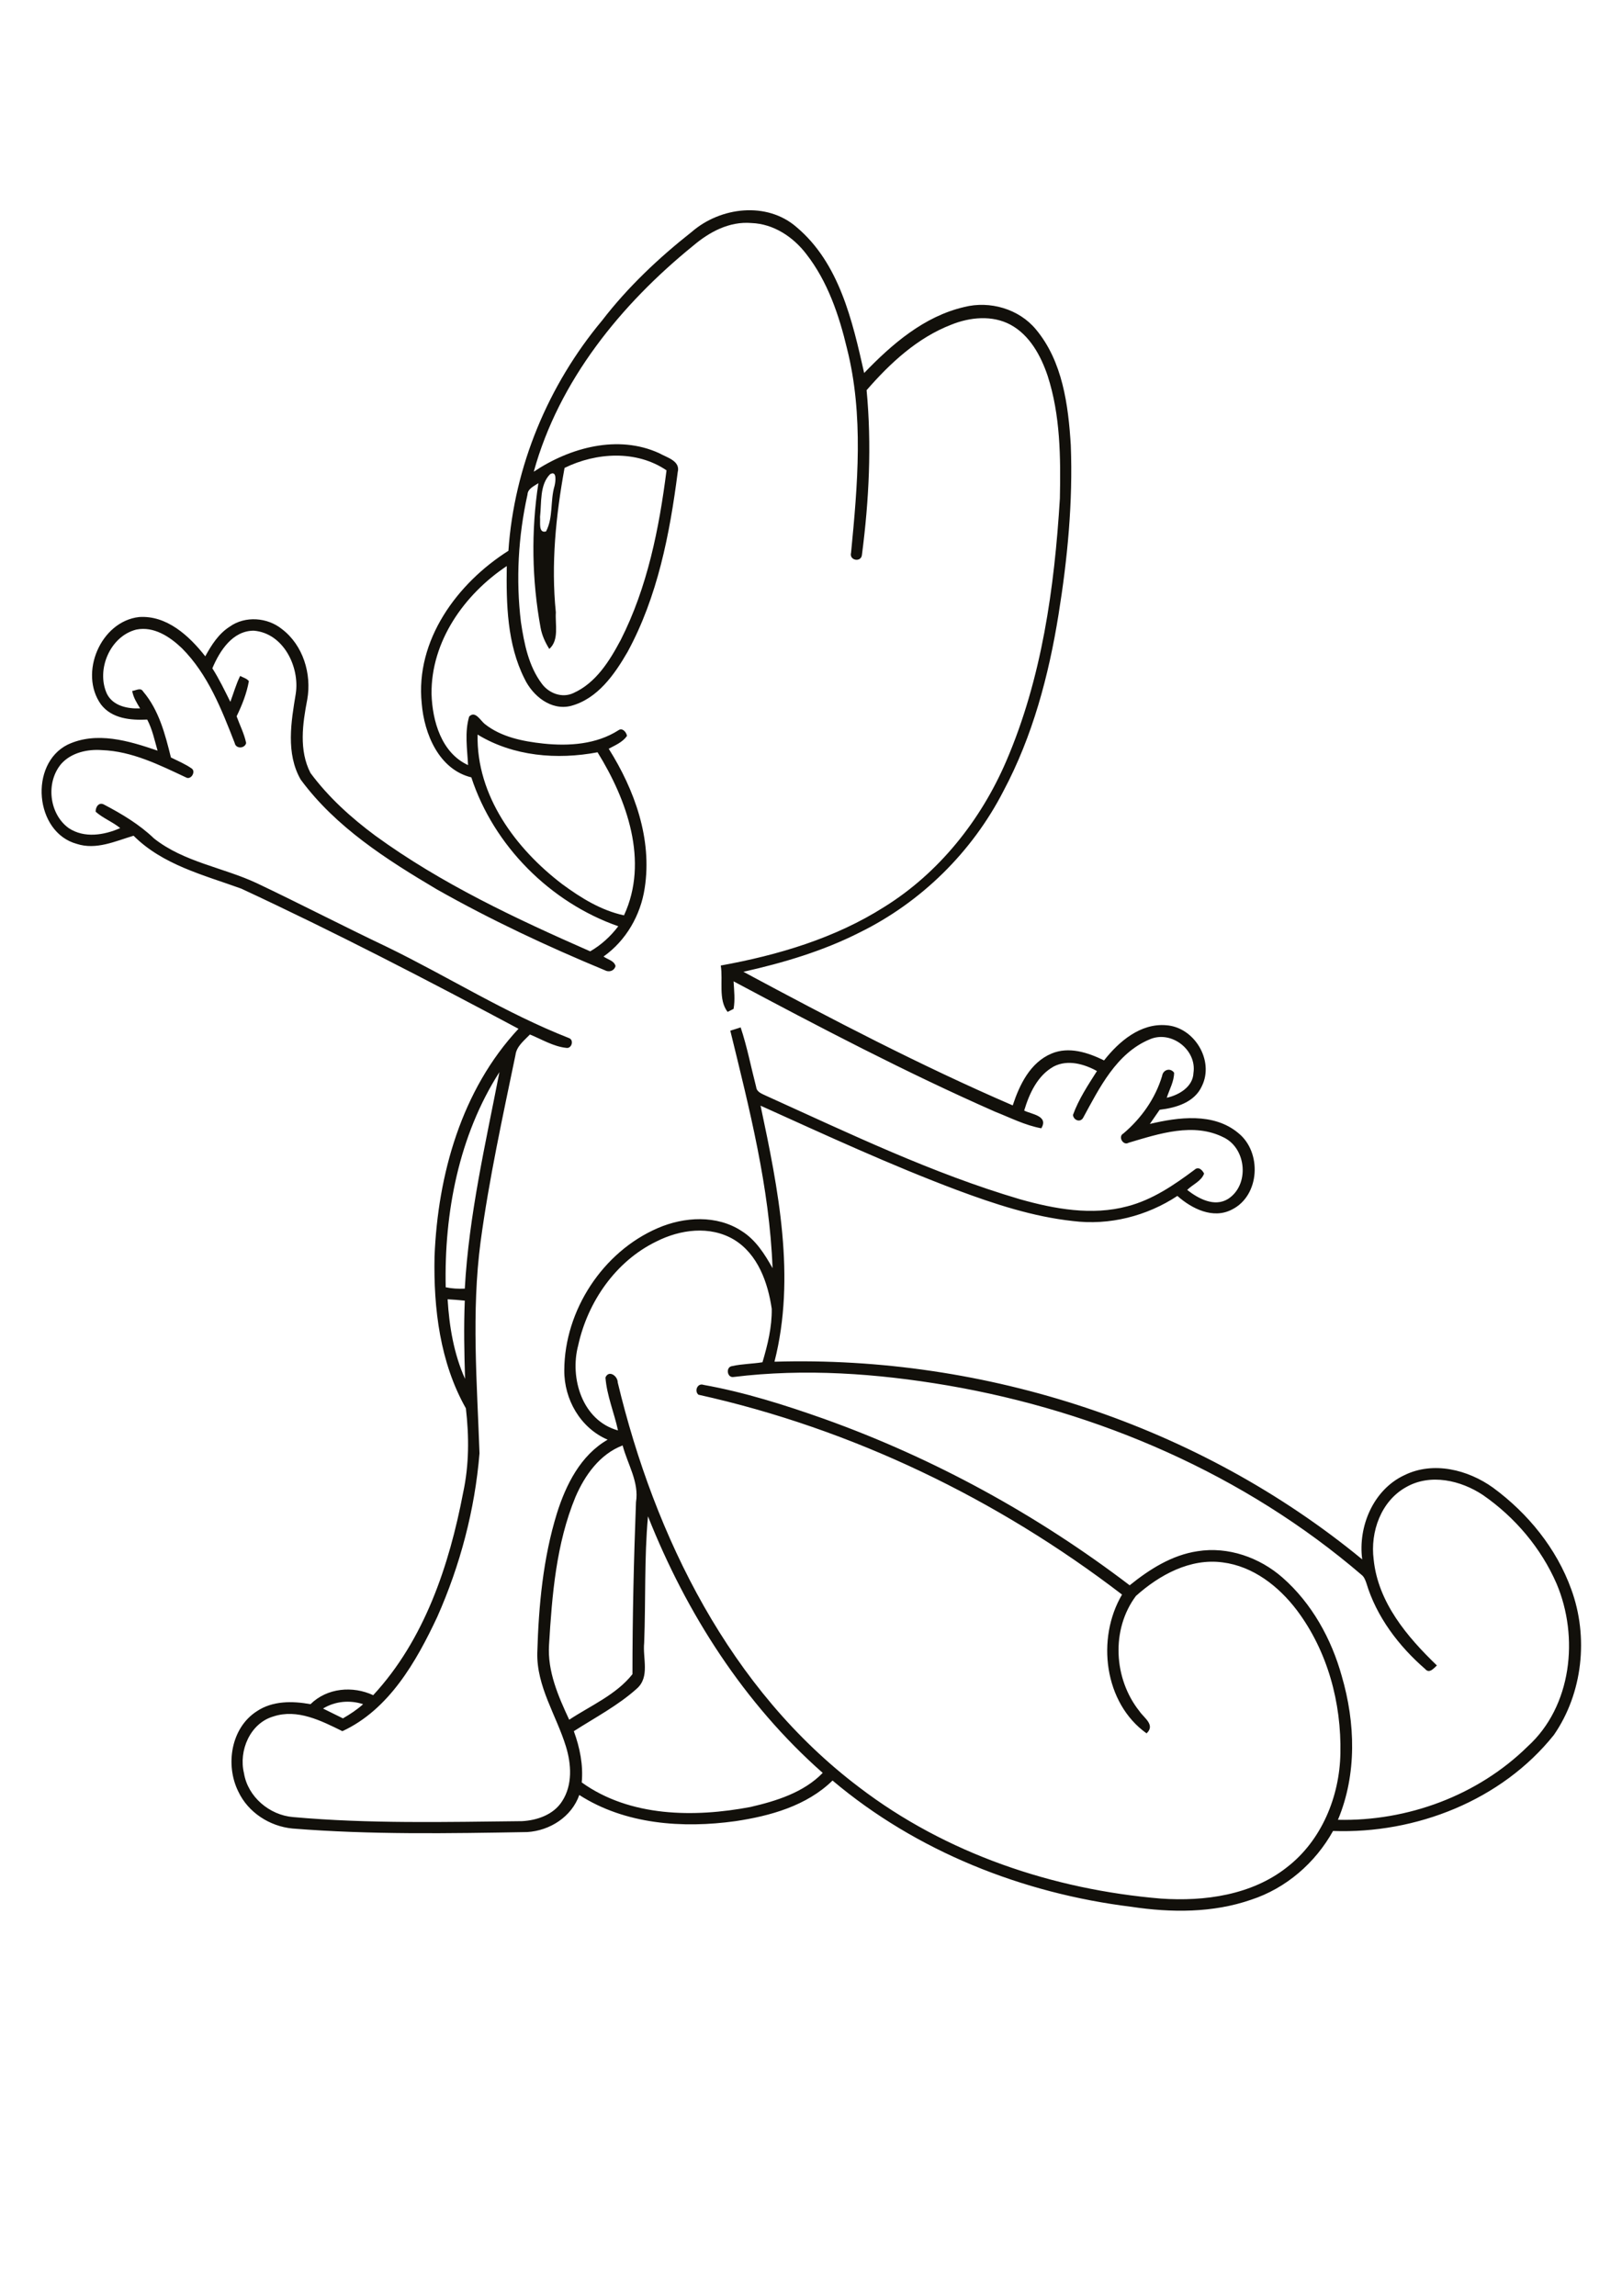 <?xml version="1.0" encoding="utf-8"?>
<!-- Generator: Adobe Illustrator 21.0.2, SVG Export Plug-In . SVG Version: 6.00 Build 0)  -->
<svg version="1.2" baseProfile="tiny" id="Layer_1" xmlns="http://www.w3.org/2000/svg" xmlns:xlink="http://www.w3.org/1999/xlink"
	 x="0px" y="0px" viewBox="0 0 595 842" overflow="scroll" xml:space="preserve">
<path fill="#12100B" d="M118.5,626.6c2.4,1.2,4.9,2.4,7.3,3.6c2.6-1.5,5.2-3.2,7.4-5.2C128.3,623.4,122.9,623.9,118.5,626.6
	 M236.3,602.5c-0.6,5.6,2.2,12.5-2.7,16.8c-6.9,6.2-15.3,10.6-23.1,15.6c2.2,6,3.5,12.4,2.9,18.8c17.7,12.7,41.3,12.9,61.9,9
	c9.5-2.2,19.5-5.3,26.5-12.5c-28.8-25.4-50-58.5-64.1-94.1C236.3,571.6,236.9,587.1,236.3,602.5 M211.1,549
	c-7.1,17.2-8.6,36-9.7,54.3c-0.6,9.7,3.4,18.8,7.4,27.4c7.9-5.2,17.3-9.2,23.2-16.7c0-21,0.5-42.1,1.3-63.1
	c1.2-7.4-3.1-13.9-4.9-20.8C220,533.3,214.5,541.1,211.1,549 M164.2,476.5c0.6,10,2.3,20.1,6.4,29.2c-0.3-9.6-0.5-19.1-0.1-28.7
	C168.4,476.8,166.3,476.6,164.2,476.5 M240.8,455.3c-14.9,7.2-25.2,22.1-28.7,38.1c-3.2,12,1.5,27.6,14.6,31.2
	c-1.4-6.5-4.1-12.8-4.6-19.4c1.2-2.9,4.5-0.6,4.5,1.8c13.6,56.7,41.2,112.7,88.6,148.5c31.8,24.3,71.1,37.5,110.7,40.8
	c16,1.1,33.3-1.3,46.2-11.5c12.7-9.8,19.3-25.9,19.6-41.7c0.4-18.6-4.7-37.6-16-52.6c-6.6-8.7-16-16.1-27.2-17.5
	c-11.9-1.6-23.2,4.6-31.8,12.3c-9.2,12.3-8.2,30.4,1.3,42.3c1.7,2.5,5.9,5,2.6,8.1c-15.6-11.1-18.5-34.8-9-50.9
	c-45.8-35.1-99-60.8-155.4-73.3c-1.6-1.4-0.3-4.4,1.9-3.6c15.1,2.7,29.9,7.4,44.3,12.5c40.2,14.4,78,35.1,112,61
	c7.3-5.9,15.5-11.1,24.9-12.5c11.2-1.8,22.8,2.3,31.2,9.7c10.7,9.4,17.9,22.4,21.7,36.1c5,17.1,5.6,36-1.4,52.7
	c25.5,0.6,51.3-8.9,69.6-26.9c16.2-14.7,18.9-40.1,10.6-59.7c-5.7-13.1-15.3-24.4-27-32.5c-8.1-5.4-19.3-8-28.2-2.9
	c-9.2,5.1-13.2,16.4-11.9,26.5c1.6,15.8,12.3,28.4,23.2,38.9c-1.2,1.1-2.8,3.1-4.3,1.3c-9.7-8.4-17.9-19.2-21.6-31.6
	c-0.4-1.1-0.8-2.2-1.7-2.9c-42.9-36.8-96.5-60-151.9-69.5c-25.9-4.4-52.4-6.3-78.5-3.1c-2.4,0.4-3-3.7-0.5-4
	c3.6-0.8,7.4-0.8,11.1-1.4c1.9-6.4,3.5-12.9,3.4-19.6c-1.4-9.6-5.1-20.1-13.9-25.4C260.4,449.4,249.5,450.9,240.8,455.3
	 M163.5,472.1c2.3,0.5,4.6,0.6,7,0.5c1.5-26.9,7.6-53.1,12.7-79.4C168.3,416.5,162.9,444.8,163.5,472.1 M175.2,269.4
	c-0.5,22.4,14,41.9,31.1,54.9c6.8,5,14.2,9.6,22.6,11.4c9.2-19.8,1.1-42.4-9.7-59.8C204.4,278.7,188.3,277.4,175.2,269.4
	 M201.8,173.9c-3.9,3.9-3.1,10.5-3.7,15.7c0.2,1.8-0.7,6.1,2.2,5.3c2.7-5.1,1.5-11.2,3.1-16.6C203.8,176.8,204.4,172.4,201.8,173.9
	 M207.1,171.6c-3.2,17.5-5,35.3-3.2,53c-0.3,4.4,1.3,10.1-2.4,13.4c-1.5-2.4-2.7-5-3.2-7.8c-3.2-17.5-3.5-35.5-0.8-53
	c-1.6,1.1-3.9,2-4,4.2c-3.4,15.3-4.3,31.2-2.4,46.8c1.2,7.9,2.8,16.1,7.7,22.6c2.6,3.5,7.4,5.3,11.5,3.4
	c8.3-3.7,13.3-11.8,17.4-19.5c9.8-19.3,14.1-40.9,16.8-62.2C233.5,165,218.7,165.9,207.1,171.6 M254.3,90.1
	c-26.5,21.5-49.3,49.5-58.5,82.9c13.3-8.9,30.9-13.7,46-6.8c2.8,1.6,7.9,2.8,6.8,7c-2.9,22.6-7.4,45.7-18.4,65.9
	c-4.8,8.3-11,17.2-20.8,19.8c-7.3,1.8-14-3.7-17-10c-6.4-12.7-6.7-27.4-6.5-41.3c-15.6,10.4-27.8,27.6-27.6,46.9
	c0.3,9.9,3.6,21.6,13.4,26.1c-0.3-5.9-1.3-12,0.4-17.8c2.2-2.3,4.1,1.4,5.7,2.7c6,4.8,14,6.4,21.5,7.2c9.4,1,19.5,0.3,27.6-4.9
	c1.4-1,2.9,0.7,3.1,2.1c-1.6,2.3-4.3,3.4-6.7,4.7c9.5,15.1,16,33.1,13.2,51.1c-1.5,10-6.9,19.3-15.1,25.1c1.5,1.1,3.9,1.5,4.4,3.5
	c-0.5,1.8-2.4,2.4-4,1.5c-21-8.7-41.7-18.4-61.5-29.6c-18.4-10.9-37.1-22.8-50-40.3c-5.5-9.6-3.5-21.2-1.8-31.5
	c1.5-9.8-4.5-22.2-15.4-23.1c-7.8,0-12.5,7.4-15.2,13.8c2.5,3.9,4.5,8.1,6.6,12.3c1.2-3.2,2.1-6.5,3.6-9.5c1.1,0.6,2.4,0.9,3.2,1.9
	c-0.8,4.5-2.5,8.8-4.5,12.9c1.2,3.3,2.8,6.4,3.5,9.8c-0.5,2.1-3.8,2.2-4.2,0c-4.8-12.3-9.8-25.2-19.4-34.8
	c-4.4-4.2-10.3-8.1-16.7-6.8c-9.6,2.4-14.8,14.7-10.8,23.5c2.2,4.5,7.6,5.6,12.2,5.4c-1.2-2-2.5-4-2.9-6.4c1.3-0.1,3.1-1.4,4,0.2
	c5.8,6.8,8.1,15.7,10.2,24.2c2.6,1.3,5.3,2.4,7.7,4.1c1.5,1.2-0.4,4.3-2.2,3.2c-9.8-4.6-19.8-9.6-30.8-10c-5.3-0.4-11.2,0.9-14.9,5
	c-5.8,6.8-4.5,18.4,2.7,23.6c5.7,3.8,13,2.6,18.9,0c-2.8-2.3-6.3-3.6-9-6c-0.1-1.7,1.2-3.7,3.1-2.6c6.5,3.4,13,7.3,18.3,12.4
	c11,8.7,25.3,10.6,37.7,16.4c16,7.6,31.8,15.8,47.8,23.4c22.4,10.9,43.5,24.3,66.7,33.4c2,0.7,1,4-1,3.6c-4.7-0.5-8.9-3.1-13.3-4.9
	c-2.1,2.2-4.9,4.3-5.3,7.5c-4.7,22.7-9.7,45.5-12.8,68.5c-3.4,25.8-1.3,51.8-0.4,77.6c-1.7,20.7-7.1,41.1-15.5,60
	c-7.7,16.4-17.7,34-34.8,41.9c-7.7-3.8-16.5-8.3-25.3-5.4c-8.6,2.5-12.8,12.6-10.8,20.8c1.4,8.7,9.4,15.4,18,16.1
	c27.9,2.5,56,1.8,84,1.5c5.6-0.3,11.6-2.4,14.7-7.3c3.9-6,3.4-13.6,1.4-20.1c-3.5-11.4-10.8-22-10.5-34.4
	c0.5-17.2,2.1-34.6,7.2-51.1c3.3-10.5,8.7-21.3,18.6-27c-10-4.3-16-14.8-15.9-25.5c0.1-21.9,14.1-43.4,34.3-52.1
	c9.7-4.2,21.7-4.9,30.8,1.1c5.1,3.2,8.4,8.4,11.3,13.6c-1.1-29.6-8.5-58.5-15.5-87.1c1.3-0.4,2.5-0.8,3.8-1.2
	c2.4,7.2,3.8,14.6,5.7,21.9c0.2,1.9,2.3,2.5,3.7,3.2c30.5,13.8,60.8,28.4,93,37.9c12.7,3.6,26.5,6.1,39.5,2.6
	c9.2-2.4,17.1-7.8,24.6-13.4c1.4-1.3,2.8,0,3.5,1.4c-1,2.8-4.2,4-6.2,6c4.1,3.2,10,6.4,15,3.3c7.9-5.1,6.8-18.4-1.5-22.5
	c-11.1-5.7-23.9-1.4-35,1.9c-2,1.2-4-2.3-1.9-3.4c6.6-5.6,11.7-12.8,14.2-21.1c0.3-2.2,2.9-3.2,4.4-1.2c0,3.2-1.7,6.1-2.7,9.2
	c4.5-1,9.6-4,9.8-9.1c1.3-8.5-8.2-15.8-16.1-12.3c-12.2,5.1-18.4,17.8-24.4,28.8c-1.1,1.8-3.5,0.8-3.7-1.1
	c2.1-5.8,5.5-10.9,8.8-16.1c-4.7-2.6-10.7-4.3-15.8-1.7c-6,3.3-9,9.9-10.9,16.2c2.8,1.4,9,1.9,6.3,6.5c-6-1.1-11.4-3.9-17-6.1
	c-32.7-14.4-64.4-31-95.9-47.8c0.2,3.4,0.6,6.8,0,10.1c-0.5,0.3-1.6,0.8-2.2,1.1c-3.5-4.5-1.6-11.5-2.5-17c21-3.8,41.9-10,60-21.5
	c20.1-12.5,35.4-31.8,44.7-53.4c13.1-30.4,17.7-63.6,19.7-96.4c0.3-15.1,0.2-30.5-4.5-45c-2.5-7.4-6.6-14.9-13.6-18.7
	c-6.7-3.6-14.9-2.8-21.8,0c-12.4,4.8-22.4,14.1-31,24c1.9,20.1,0.9,40.3-1.7,60.3c-0.2,3-4.8,2.2-4-0.7c2.4-24.8,4.7-50.4-1.5-74.9
	c-2.9-12.2-7.1-24.6-14.9-34.6c-4.8-6.3-12-11.1-20.1-11.4C267.5,81.1,260.2,85.1,254.3,90.1 M253.8,85c10.5-9.1,27.5-11.2,38.4-1.7
	c15.7,13.2,20.5,34.4,24.8,53.5c10.2-10.6,22-20.8,36.7-24.2c9.4-2.4,20.1,0.7,26.3,8.2c9.8,11.7,11.9,27.8,12.8,42.5
	c0.8,20.8-1.2,41.6-4.5,62.1c-3.6,22.4-9.5,44.6-20.2,64.7c-11.5,22.4-30.2,40.8-52.8,51.9c-13.4,6.8-27.9,11.1-42.6,14.4
	c32.4,17.4,65,34.4,98.8,49c2.5-7.6,6.4-15.7,14.2-19c6.4-2.7,13.4-0.4,19.3,2.5c5.5-7,13.4-13.7,22.8-12.9
	c10.3,0.7,17.7,12.9,13.1,22.3c-2.7,6-9.5,8-15.5,8.7c-1.2,1.7-2.4,3.5-3.6,5.2c10.5-2.5,23.4-4.2,32.4,3.3c8.8,7,8,23-2.3,28.1
	c-6.9,3.6-14.7-0.3-20-5c-11.2,7.4-25,10.9-38.4,9.2c-14.6-1.6-28.6-6.2-42.3-11.3c-24.5-9.2-48.3-20.2-72.2-31
	c6.5,30.6,13,62.9,5.1,93.9c77.3-2.3,155.7,23.2,215.6,72.5c-1.6-12.1,4.1-25.6,15.5-30.9c10.6-5.2,23.3-2,32.5,4.6
	c12.8,9.4,23.3,22.3,28.7,37.3c6.4,17.5,4.2,38.1-6.4,53.4c-19.2,24-50.6,36.3-81,35.2c-6.5,11.7-17.2,21-30,25.2
	c-14.1,4.9-29.4,4.8-44,2.6c-39.8-4.9-78.8-20.3-109.6-46.3c-9.5,9.3-22.9,13-35.6,14.9c-19.4,2.7-40.5,1.2-57.3-9.6
	c-2.8,8-10.8,13.1-19.1,13.6c-28.7,0.5-57.4,1-86.1-1.3c-8.4-0.8-16.3-5.9-19.9-13.6c-4.8-9.7-2.7-23.3,6.8-29.4
	c5.8-3.9,13.1-3.8,19.7-2.6c6.1-6,15.5-6.8,23-3.3c18.8-20.3,27.9-47.6,33-74.3c2.2-10.2,2.2-20.6,1-30.9
	c-9.5-16.8-11.9-36.6-11.5-55.7c1.2-30,9.9-61.1,30.8-83.5c-33.5-17.9-67.3-35.4-101.7-51.4c-13.8-5-28.8-8.7-39.5-19.4
	c-6.7,2-13.7,5.3-20.8,3c-15.5-4.2-17.6-29.3-3.4-36.4c10.6-5,22.5-1.4,33,2.2c-1.1-3.8-1.9-7.8-3.8-11.4c-6,0.3-13-0.3-17-5.6
	c-8.1-11.4-0.1-30.4,14-32c10.2-0.7,18.4,6.9,24.3,14.4c2.3-4.2,4.9-8.3,9-10.9c5.6-4,13.8-3.4,19.1,0.9c7.8,5.9,11,16.5,9.3,25.9
	c-1.7,8.8-3.1,18.6,1.2,26.9c6.6,8.9,14.9,16.4,23.8,23c24.2,17.6,51.5,30.4,78.8,42.4c4-2.3,7.5-5.5,10.3-9.2
	c-24.9-8.7-45.7-29.5-53.9-54.6c-11.9-2.9-17.3-16-18.2-27.1c-2.4-23.2,13-44.1,31.8-56c2.1-30.9,14.6-60.8,34.4-84.5
	C230.2,105.4,241.6,94.6,253.8,85"/>
</svg>
